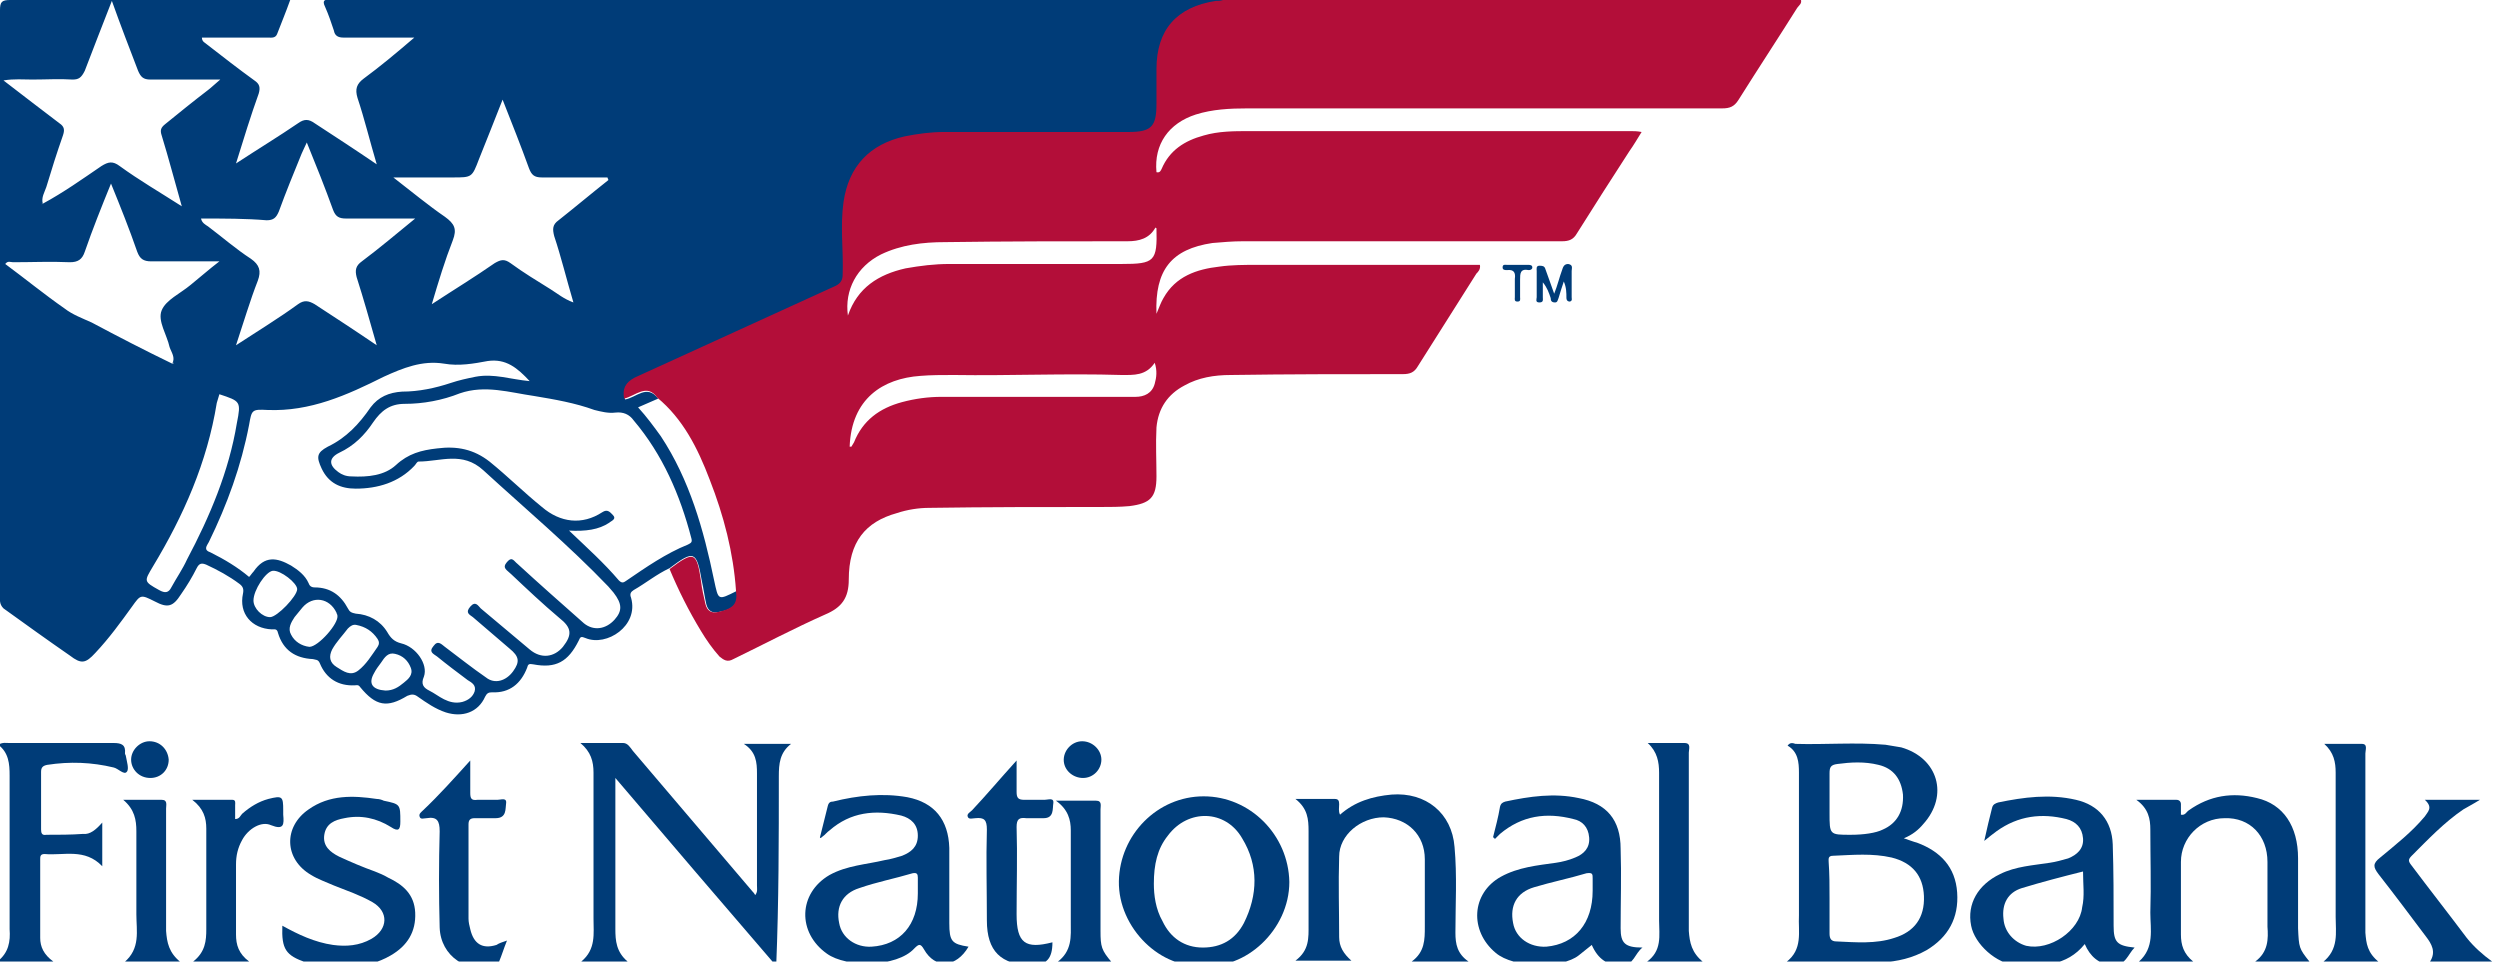 <svg fill="none" height="110" viewBox="0 0 286 110" width="286" xmlns="http://www.w3.org/2000/svg" xmlns:xlink="http://www.w3.org/1999/xlink"><clipPath id="a"><path d="m0 0h285.1v110h-285.1z"/></clipPath><g clip-path="url(#a)"><path d="m76.598 65c-1.5.7-2.7 1.7-4.1 2.5-.3.2-.5.4-.3.9.9 3.2-2.8 5.6-5.2 4.6-.5-.2-.6-.2-.8.3-1.2 2.4-2.6 3.2-5.2 2.7-.5-.1-.6 0-.7.4-.7 1.8-2 2.9-4 2.8-.4 0-.6.1-.8.5-.8 1.8-2.6 2.4-4.5 1.8-1.2-.4-2.2-1.1-3.2-1.8-.4-.3-.7-.3-1.2-.1-2.3 1.4-3.6 1.2-5.4-1-.2-.3-.4-.2-.6-.2-1.9.1-3.3-.8-4-2.5-.2-.5-.5-.4-.8-.5-2-.1-3.4-1-4-3-.1-.5-.4-.4-.7-.4-2.3-.1-3.8-1.8-3.3-4.1.1-.5 0-.8-.4-1.1-1.2-.9-2.5-1.6-3.8-2.2-.5-.2-.8-.2-1.1.4-.5 1-1.1 2-1.8 3-.9 1.4-1.5 1.6-3 .8-1.6-.8-1.6-.8-2.6.6-1.3 1.8-2.6 3.6-4.2 5.3-1.1 1.2-1.6 1.3-2.9.3-2.6-1.8-5.1-3.6-7.6-5.4-.5-.5-.4-1-.4-1.5 0-12.6 0-25.3 0-37.9 0-9.7 0-19.3 0-29 0-1.0.2-1.2 1.2-1.2h30.8 1.2c-.5 1.4-1 2.6-1.5 3.9-.2.5-.7.4-1 .4-2.5 0-5 0-7.6 0 0 .5.4.6.6.8 1.8 1.4 3.6 2.8 5.4 4.1.6.4.7.8.5 1.5-.9 2.5-1.7 5.1-2.6 8 2.6-1.7 4.9-3.1 7.1-4.6.7-.5 1.2-.5 1.9 0 2.3 1.5 4.6 3 7.1 4.7-.8-2.7-1.4-5.2-2.2-7.6-.3-1-.1-1.6.7-2.2 1.9-1.4 3.7-2.9 5.8-4.7-1.1 0-1.9 0-2.6 0-1.8 0-3.7 0-5.5 0-.6 0-1-.2-1.1-.8-.3-.9-.6-1.8-1-2.7-.4-.8 0-.9.6-.8h.4 100.4 1.6c-.3.2-.7.2-1 .2-4.5.6-6.8 3.3-6.8 7.8v4c0 2.6-.6 3.2-3.2 3.2-7 0-14.1 0-21.1 0-1.5 0-3 .2-4.5.5-4.0.9-6.4 3.4-7 7.5-.4 2.7 0 5.5-.1 8.3 0 .6-.2 1-.8 1.3-7.7 3.5-15.3 7.1-23 10.5-1.1.5-1.4 1.2-1.2 2.4 1.3-.2 2.5-1.8 3.8-.1-.7.3-1.4.6-2.3 1 1 1.1 1.8 2.2 2.6 3.3 3.3 5 4.9 10.7 6.1 16.5.5 2.3.4 2.3 2.6 1.2.2 1.5-.3 2.1-2 2.4-.8.2-1.3-.1-1.5-.9-.2-.9-.3-1.7-.5-2.6-.6-3.5-.9-3.6-3.7-1.5zm-56.9-23.4c.2 0 .2-.1.1-.1l-.1.1c.4-.7-.1-1.3-.3-1.9-.3-1.4-1.4-3-.9-4.2s2.1-1.9 3.3-2.9c1-.8 2-1.7 3.3-2.7-2.8 0-5.3 0-7.8 0-.9 0-1.3-.3-1.6-1.1-.9-2.6-1.9-5.1-3-7.8-1.1 2.7-2.1 5.2-3 7.8-.3.9-.8 1.2-1.7 1.2-2.2-.1-4.3 0-6.5 0-.3 0-.6-.2-.9.2 2.3 1.7 4.5 3.5 6.8 5.1.9.7 2 1.1 3.1 1.6 3 1.6 6.1 3.2 9.2 4.7zm-14.8-18.3c2.4-1.3 4.5-2.8 6.7-4.3.8-.5 1.3-.6 2.1 0 2.2 1.6 4.6 3 7.1 4.6-.8-2.8-1.5-5.5-2.3-8.1-.2-.6-.1-.9.4-1.3 1.6-1.3 3.2-2.6 4.9-3.9.4-.3.8-.7 1.4-1.2-2.9 0-5.4 0-8 0-.8 0-1.1-.3-1.4-1-1-2.6-2-5.2-3-8-1.1 2.8-2.1 5.4-3.1 8-.4.8-.7 1-1.4 1-1.5-.1-3 0-4.6 0-1 0-2.1-.1-3.3.1 2.2 1.7 4.3 3.3 6.4 4.9.6.4.6.8.4 1.4-.7 2-1.3 3.9-1.9 5.9-.2.6-.6 1.2-.4 1.9h-.1v.1s0-.1.1-.1zm23.6 42.7c.2-.2.3-.4.5-.6 1.3-1.9 2.7-1.6 4.3-.7.8.5 1.6 1.1 2 2 .1.3.3.5.7.5 1.8 0 3 .9 3.8 2.4.2.4.4.5.9.6 1.5.1 2.8.8 3.6 2.1.4.7.8 1.1 1.6 1.3 1.7.4 3.1 2.4 2.6 3.8-.4.9 0 1.3.6 1.6s1.1.7 1.7 1 1.3.5 2.1.3c.7-.2 1.2-.6 1.4-1.2.2-.7-.3-1-.8-1.3-1.2-.9-2.4-1.8-3.5-2.7-.4-.3-1-.5-.4-1.2.5-.7.9-.2 1.3.1 1.6 1.2 3.1 2.4 4.7 3.5 1 .8 2.3.4 3.1-.7s.7-1.7-.4-2.6c-1.4-1.2-2.8-2.4-4.2-3.6-.4-.3-.9-.5-.3-1.2s.9-.1 1.2.2c1.9 1.6 3.7 3.1 5.6 4.7 1.3 1.1 2.8.9 3.8-.3 1.1-1.4 1-2.2-.4-3.3-1.9-1.6-3.7-3.3-5.5-5-.5-.5-1.1-.7-.5-1.4s.8-.1 1.2.2c2.5 2.3 5 4.5 7.6 6.8 1.1.9 2.5.7 3.5-.4.9-1 .9-1.8-.1-3.1-.2-.2-.4-.5-.6-.7-4.5-4.7-9.5-8.9-14.3-13.3-2.4-2.2-4.9-1-7.4-1-.2 0-.3.3-.5.5-1.8 1.9-4.2 2.6-6.7 2.6-1.7 0-3.1-.6-3.9-2.3-.6-1.3-.6-1.8.7-2.5 2.1-1 3.6-2.6 4.9-4.5.9-1.2 2.1-1.7 3.6-1.8 1.9 0 3.8-.4 5.6-1 .9-.3 1.8-.5 2.8-.7 2.1-.4 4 .3 6.2.5-1.4-1.5-2.7-2.6-4.8-2.3-1.6.3-3.3.6-5 .3-2.5-.4-4.7.5-6.9 1.5-4.2 2.1-8.4 4-13.3 3.8-1.8-.1-1.8 0-2.1 1.7-.9 4.7-2.5 9.1-4.6 13.4-.2.4-.7.9.2 1.2 1.6.8 3.1 1.7 4.4 2.8zm36.6-5.3c2.1 2 4 3.7 5.7 5.7.4.4.6.2.9 0 2.2-1.5 4.5-3.1 7-4.1.4-.2.5-.3.4-.7-1.3-5-3.3-9.6-6.6-13.5-.5-.7-1.2-1-2.1-.9-.8.1-1.6-.1-2.4-.3-2.2-.8-4.5-1.2-6.9-1.6-2.8-.4-5.6-1.3-8.5-.3-2 .8-4.2 1.2-6.3 1.2-1.7 0-2.7.8-3.6 2.1-1 1.5-2.2 2.7-3.9 3.5-1.2.6-1.2 1.4-.1 2.2.4.3.9.5 1.5.5 1.9.1 3.8-.1 5.1-1.3 1.4-1.3 2.9-1.7 4.7-1.9 2.3-.3 4.2.1 6 1.5 2.1 1.7 3.9 3.5 6 5.2 2.1 1.8 4.6 2.1 6.9.6.6-.4.9 0 1.2.3.5.5-.2.7-.4.9-1.2.8-2.7 1-4.6.9zm-42.1-35.7c.1.5.5.7.8.9 1.6 1.2 3.2 2.6 4.9 3.7 1 .7 1.2 1.4.8 2.5-.9 2.3-1.6 4.7-2.5 7.4 2.6-1.7 4.9-3.1 7.1-4.7.7-.5 1.2-.4 1.9 0 2.3 1.5 4.6 3 7.1 4.7-.8-2.8-1.5-5.3-2.3-7.8-.2-.8-.1-1.3.6-1.8 2-1.5 3.9-3.1 6.1-4.9-2.8 0-5.4 0-7.9 0-.8 0-1.2-.2-1.5-1-.9-2.5-1.9-5-3-7.7-.3.6-.4.9-.6 1.3-.9 2.2-1.8 4.4-2.6 6.6-.3.7-.6 1-1.4 1-2.3-.2-4.9-.2-7.5-.2zm46.6-4.4c0-.1-.1-.2-.1-.3-2.5 0-5 0-7.5 0-.9 0-1.2-.3-1.5-1.1-.9-2.5-1.9-5-3-7.8-1 2.5-1.8 4.6-2.7 6.8-.8 2.1-.8 2.1-3 2.1-1.5 0-3 0-4.4 0-.7 0-1.4 0-2.4 0 2.2 1.7 4 3.2 5.9 4.5 1.1.8 1.4 1.4.9 2.7-.9 2.3-1.6 4.6-2.4 7.3 2.6-1.7 4.9-3.1 7.2-4.7.7-.4 1.1-.5 1.8 0 1.5 1.1 3 2 4.6 3 .8.5 1.5 1.1 2.6 1.5-.8-2.7-1.4-5.2-2.2-7.6-.2-.8-.2-1.3.5-1.8 1.9-1.5 3.8-3.1 5.7-4.6zm-44.5 24.5c-.1.3-.2.7-.3 1-1.1 6.8-3.8 12.9-7.3 18.7-1 1.7-1.1 1.7.7 2.7.7.4 1.1.3 1.4-.3.6-1.1 1.3-2.1 1.8-3.2 2.6-4.9 4.8-10.1 5.7-15.6.5-2.5.4-2.5-2-3.3zm15.7 26.4c-.4-.1-.7.1-1 .4-.6.8-1.3 1.5-1.8 2.4-.4.8-.3 1.5.5 2s1.6 1.1 2.5.4 1.5-1.7 2.2-2.7c.2-.3.2-.6 0-.9-.6-.9-1.4-1.4-2.4-1.6zm-5.4 2.5c1 0 3.4-2.7 3.2-3.6 0-.1-.1-.2-.1-.3-.8-1.7-2.7-2-3.9-.6-.3.4-.6.7-.9 1.1-.4.6-.8 1.3-.4 2 .4.8 1.2 1.3 2.1 1.4zm-6.4-5.3c0 .9 1 1.9 1.9 1.9.8 0 3.1-2.4 3.1-3.2 0-.7-1.9-2.2-2.8-2.1-.8.1-2.2 2.2-2.2 3.4zm15.1 10.3c.9 0 1.5-.4 2.1-.9.5-.4 1.1-.9.8-1.7s-.9-1.4-1.8-1.6c-.8-.2-1.2.4-1.6 1-.3.4-.6.8-.8 1.2-.7 1.2-.2 1.9 1.3 2z" fill="#003c78"/><path d="m75.2 45.5c-1.2-1.7-2.5-.2-3.8.1-.2-1.1.1-1.8 1.2-2.4 7.7-3.5 15.3-7 23-10.5.6-.3.8-.7.8-1.3.1-2.8-.3-5.5.1-8.3.6-4.1 3-6.6 7-7.5 1.5-.3 3-.5 4.5-.5h21.1c2.6 0 3.2-.6 3.2-3.2 0-1.3 0-2.6 0-4 0-4.5 2.3-7.1 6.8-7.8.4 0 .7 0 1-.2h1.3 63.7.9c.2.5-.2.7-.4 1-2.2 3.5-4.5 7-6.7 10.5-.5.8-1 1-1.9 1-18.1 0-36.2 0-54.3 0-2 0-4 .1-5.9.7-3.1 1-4.8 3.4-4.5 6.6.4.1.5-.2.6-.4.9-2.1 2.6-3.2 4.8-3.8 1.7-.5 3.5-.5 5.2-.5h43.7c.3 0 .7 0 1.2.1-.5.8-.9 1.5-1.4 2.2-2 3.1-4 6.2-6 9.4-.4.7-.9.9-1.7.9-12.2 0-24.3 0-36.5 0-1.2 0-2.3.1-3.5.2-4.7.7-6.6 3.1-6.4 8.1.3-.7.5-1.3.8-1.8 1.4-2.5 3.8-3.3 6.4-3.6 1.4-.2 2.9-.2 4.3-.2h24.4 1.1c.1.5-.2.8-.4 1-2.2 3.5-4.5 7.1-6.7 10.6-.4.7-.9.9-1.7.9-6.6 0-13.1 0-19.7.1-1.9 0-3.7.3-5.3 1.2-1.9 1-3 2.6-3.2 4.8-.1 1.9 0 3.8 0 5.6 0 2.4-.7 3.1-3.1 3.4-1.1.1-2.2.1-3.2.1-6.6 0-13.1 0-19.7.1-1.2 0-2.5.2-3.7.6-3.6 1-5.5 3.3-5.5 7.6 0 2.1-.8 3.2-2.7 4-3.6 1.6-7 3.4-10.5 5.1-.7.4-1.1.1-1.6-.3-.8-.9-1.5-1.9-2.1-2.9-1.4-2.3-2.6-4.7-3.6-7.1 2.8-2.1 3.1-2 3.6 1.4.1.9.3 1.7.5 2.6.2.8.7 1.1 1.5.9 1.7-.4 2.2-.9 2-2.4-.3-4.4-1.4-8.6-3-12.7-1.4-3.7-3.1-7-6-9.4zm57-19.5c-.7 1.3-1.9 1.6-3.2 1.6-7 0-13.9 0-20.9.1-2.5 0-5 .3-7.3 1.4-2.8 1.4-4.2 4.1-3.8 7 1.1-3.2 3.5-4.7 6.6-5.4 1.7-.3 3.3-.5 5-.5h19.7c3.8 0 4.1-.3 4-4.1-.1 0-.1 0-.1-.1zm-35 25.1h.2c.1-.2.2-.3.3-.5 1-2.5 2.9-3.9 5.5-4.6 1.5-.4 3-.6 4.5-.6h16.7 5.5c1 0 1.9-.4 2.2-1.5.2-.7.3-1.5 0-2.4-1 1.5-2.4 1.4-3.8 1.4-6.4-.2-12.8.1-19.2 0-1.3 0-2.6 0-3.8.1-4.3.3-7.9 2.6-8.1 8.1z" fill="#b30e39"/><g fill="#003c78"><path d="m217.799 95.9c.6.2 1.1.4 1.5.5 2.7 1 4.4 2.8 4.6 5.7.2 2.9-1 5.1-3.5 6.6-1.6.9-3.3 1.3-5.2 1.4-3.5.1-7 0-10.9 0 2-1.5 1.4-3.5 1.5-5.4 0-5.4 0-10.9 0-16.3 0-1.2-.1-2.4-1.3-3.1.3-.4.6-.3.9-.2 3.4.1 6.9-.2 10.3.1.6.1 1.2.2 1.8.3 4.2 1.2 5.5 5.5 2.5 8.8-.5.6-1.2 1.2-2.2 1.6zm-8.5 6.8v4.1c0 .6.2.9.8.9 2.2.1 4.5.3 6.6-.4 2.3-.7 3.5-2.3 3.4-4.8-.1-2.3-1.3-3.8-3.7-4.4-2.2-.5-4.4-.3-6.7-.2-.6 0-.5.4-.5.7.1 1.4.1 2.7.1 4.1zm2.4-7.2c1.5 0 2.9-.2 3.7-.6 1.6-.7 2.4-2.1 2.3-4-.2-1.8-1.1-3-2.8-3.4-1.6-.4-3.2-.3-4.7-.1-.8.1-.9.4-.9 1.1v4.5c0 2.5 0 2.5 2.4 2.5z"/><path d="m71.798 110c-1.8 0-3.5 0-5.3 0 1.7-1.4 1.4-3.2 1.4-4.9 0-5.6 0-11.1 0-16.7 0-1.3-.3-2.4-1.5-3.4h4.9c.5 0 .8.5 1.1.9 4.6 5.4 9.1 10.7 13.7 16.1.1.1.2.2.3.4.3-.4.2-.7.2-1.1 0-4.3 0-8.6 0-12.8 0-1.3-.1-2.5-1.5-3.4h5.4c-1.3 1-1.4 2.3-1.4 3.7 0 7.2 0 14.3-.3 21.7-6.1-7.1-12.2-14.2-18.4-21.5v2.8 14.5c0 1.3.1 2.6 1.4 3.7z"/><path d="m93.8 95.8c.3-1.2.6-2.4.9-3.6.1-.4.3-.5.6-.5 2.8-.7 5.7-1 8.5-.5 3.1.6 4.7 2.6 4.8 5.8v8.6c0 2.1.3 2.4 2.2 2.7-1.4 2.4-3.8 2.6-5.1.3-.4-.7-.6-.6-1.1-.1-2 2.2-7.8 2.2-10.0.6-3.4-2.4-3.3-6.9.3-9 2-1.1 4.2-1.2 6.3-1.7.7-.1 1.3-.3 2-.5 1-.4 1.8-1 1.8-2.3s-.8-2-1.9-2.3c-3-.7-5.8-.4-8.2 1.7-.3.2-.5.5-.8.7-.2.2-.3.2-.3.1zm11.2 6.4c0-.6 0-1.2 0-1.8 0-.4-.1-.6-.6-.5-2 .6-4.1 1-6.1 1.7-1.9.6-2.7 2.1-2.3 4 .3 1.7 1.9 2.8 3.7 2.7 3.3-.2 5.3-2.5 5.3-6.1z"/><path d="m170.8 95.8c.3-1.2.6-2.3.8-3.5.1-.4.3-.5.6-.6 2.8-.6 5.6-1 8.4-.4 3.2.6 4.8 2.5 4.8 5.8.1 3 0 6.1 0 9.1 0 1.7.5 2.2 2.5 2.2-.9.7-1 2-2.3 2-1.7.1-2.8-.7-3.5-2.3-.5.4-1 .8-1.5 1.2-1.9 1.5-7.4 1.5-9.5-.3-3-2.5-2.8-6.8.6-8.7 2-1.1 4.2-1.3 6.3-1.6.7-.1 1.5-.3 2.2-.6 1-.4 1.7-1.1 1.6-2.3s-.8-1.9-1.8-2.1c-3.1-.8-5.9-.4-8.4 1.7-.1.1-.2.2-.3.3s-.2.2-.3.3c0-.1-.1-.2-.2-.2zm11.4 6.1c0-.5 0-1 0-1.4 0-.5 0-.7-.7-.6-2 .6-4 1-6 1.6s-2.8 2.1-2.4 4.1c.3 1.7 1.9 2.8 3.8 2.7 3.3-.3 5.3-2.7 5.3-6.4z"/><path d="m244.198 108.4c-.8.8-1 2.1-2.6 2-1.5-.1-2.5-1-3.1-2.4-2.1 2.6-4.9 2.5-7.8 2.4-2.3-.1-4.8-2.4-5.2-4.5-.5-2.5.8-4.7 3.3-5.9 1.8-.9 3.8-1 5.7-1.3.7-.1 1.4-.3 2.1-.5 1-.4 1.8-1.1 1.7-2.3s-.8-1.9-1.9-2.2c-2.8-.7-5.5-.4-8 1.4-.4.3-.8.6-1.4 1.1.3-1.4.6-2.6.9-3.8.1-.4.4-.5.7-.6 2.9-.6 5.9-1 8.9-.3 2.6.6 4.1 2.4 4.2 5.1.1 3.1.1 6.2.1 9.3 0 1.9.4 2.3 2.4 2.5zm-5.9-8.7c-2.4.6-4.7 1.2-7 1.9-1.6.5-2.3 1.8-2.1 3.5.1 1.5 1.2 2.7 2.6 3.1 2.7.6 6.1-1.7 6.4-4.4.3-1.3.1-2.6.1-4.1z"/><path d="m264.198 110c-2 0-4 0-6.2 0 1.5-1.1 1.5-2.6 1.4-4 0-2.5 0-5 0-7.4 0-3-2-5.1-4.9-5-2.8 0-5 2.3-5 5v8.3c0 1.2.3 2.2 1.4 3.1-2.2 0-4.1 0-6.2 0 1.8-1.6 1.3-3.7 1.3-5.6.1-3.2 0-6.3 0-9.5 0-1.2-.2-2.4-1.6-3.4h4.6c.3 0 .5.2.5.5v1.2c.5.1.6-.3.9-.5 2.4-1.7 5-2.1 7.8-1.4 3 .7 4.7 3.2 4.7 6.9v8c.1 2.2.1 2.3 1.3 3.8z"/><path d="m167.999 110c-2.3 0-4.3 0-6.5 0 1.5-1.1 1.5-2.5 1.5-4 0-2.6 0-5.1 0-7.7 0-2.8-2-4.7-4.7-4.8-2.6 0-5.1 2-5.1 4.5-.1 3.1 0 6.2 0 9.2 0 1.1.5 1.9 1.4 2.7-2.2 0-4.1 0-6.4 0 1.6-1.2 1.5-2.6 1.5-4.1 0-3.6 0-7.1 0-10.7 0-1.4-.1-2.6-1.5-3.7h4.5c.4 0 .5.2.5.6s-.1.8.1 1.2c1.7-1.5 3.7-2.1 5.9-2.3 3.9-.3 6.9 2.1 7.2 6 .3 3.3.1 6.6.1 9.8 0 1.3.2 2.4 1.5 3.3z"/><path d="m137.7 110.4c-4.8.6-9.8-4.2-9.7-9.6.1-5.3 4.4-9.7 9.7-9.7s9.7 4.4 9.8 9.8c0 5.5-5.1 10.1-9.8 9.5zm-5.7-9.3c0 1.3.2 2.9 1 4.3.9 1.9 2.5 3 4.6 3s3.7-.9 4.7-2.8c1.6-3.2 1.7-6.6-.2-9.7-1.9-3.3-6.2-3.4-8.5-.3-1.2 1.5-1.6 3.3-1.6 5.5z"/><path d="m11.699 94.1v5c-2-2.1-4.4-1.2-6.6-1.4-.5 0-.5.3-.5.6v9c0 1 .4 1.9 1.5 2.7-2.2 0-4.2 0-6.4 0 1.3-1 1.5-2.3 1.4-3.7 0-5.9 0-11.7 0-17.6 0-1.3-.1-2.6-1.3-3.5.5-.3.9-.2 1.2-.2h12c.9 0 1.4.2 1.3 1.2 0 .1.1.2.1.3.1.6.4 1.5.1 1.8-.3.4-1-.4-1.5-.5-2.5-.6-5-.7-7.6-.3-.5.1-.7.3-.7.8v6.6c0 .4.1.7.6.6 1.4 0 2.8 0 4.2-.1.8.1 1.5-.5 2.2-1.3z"/><path d="m32.299 105.9c1.8 1 3.7 1.9 5.8 2.2 1.5.2 3 .1 4.4-.7 1.9-1.1 2-3.1.1-4.2-1.4-.8-2.9-1.3-4.4-1.9-.9-.4-1.8-.7-2.6-1.2-3.1-1.8-3.2-5.5-.3-7.5 2.4-1.7 5.1-1.6 7.8-1.2.3 0 .6.1.8.2 1.9.4 1.9.4 1.9 2.4 0 .9-.2 1.2-1.1.6-1.6-1-3.4-1.4-5.3-1-1.1.2-2.1.6-2.3 1.9s.7 2 1.7 2.5c1.3.6 2.7 1.2 4.1 1.7.5.2 1 .4 1.5.7 1.7.8 3 1.9 3.1 4 .1 2.2-.9 3.8-2.8 4.9-2.9 1.7-6.1 1.4-9.2.9-.2 0-.3-.1-.5-.1-2.3-.8-2.8-1.5-2.7-4.2z"/><path d="m116.299 87v3.6c0 .7.2.9.9.9h2.3c.4 0 1.1-.3 1 .4-.1.6.1 1.7-1.1 1.7-.7 0-1.4 0-2 0-.8-.1-1.1.1-1.1 1 .1 3.3 0 6.6 0 10 0 3.3 1 4 4.1 3.2 0 1.9-.7 2.6-2.4 2.6-3.5 0-5.1-1.6-5.1-5.1s-.1-7 0-10.4c0-1.1-.3-1.4-1.3-1.3-.3 0-.8.2-.9-.2-.1-.3.3-.5.5-.7 1.6-1.7 3.2-3.6 5.1-5.7z"/><path d="m194.899 110.1c-2.3 0-4.3 0-6.6 0 1.9-1.3 1.5-3.1 1.5-4.8 0-5.6 0-11.3 0-16.9 0-1.2-.2-2.4-1.3-3.4h4.2c.8 0 .5.7.5 1.1v19.3 1.1c.1 1.3.3 2.5 1.7 3.6z"/><path d="m272.199 110.1c-2.3 0-4.2 0-6.5 0 1.9-1.5 1.5-3.4 1.5-5.2 0-5.5 0-11 0-16.5 0-1.2-.2-2.3-1.3-3.3h4.3c.7 0 .4.7.4 1.1v13.4 7.1c.1 1.2.2 2.3 1.6 3.4z"/><path d="m57.998 107.6c-.4 1-.6 1.7-.9 2.4-.1.2-.2.3-.4.4-3.2 1.1-6.3-1-6.4-4.3-.1-3.7-.1-7.3 0-11 0-1.2-.3-1.7-1.5-1.5-.3 0-.7.2-.8-.2-.1-.3.2-.5.4-.7 1.8-1.7 3.5-3.6 5.4-5.7v3.7c0 .6.1.9.8.8h2.3c.4 0 1.1-.3 1 .4-.1.6.1 1.7-1.2 1.7-.8 0-1.6 0-2.4 0-.5 0-.7.2-.7.7v10.8c0 .4.1.8.2 1.2.4 1.7 1.4 2.3 3 1.8.3-.2.6-.3 1.2-.5z"/><path d="m28.5 110c-2.3 0-4.2 0-6.4 0 1.4-1.1 1.5-2.4 1.5-3.7 0-3.8 0-7.7 0-11.5 0-1.2-.3-2.3-1.6-3.3h4.6c.4 0 .3.4.3.6v1.6c.5 0 .6-.4.8-.6.9-.8 1.9-1.4 3-1.7 1.6-.4 1.7-.3 1.7 1.3v.5c.1 1.1.1 1.8-1.4 1.2-1.1-.5-2.6.4-3.3 1.7-.5.9-.7 1.8-.7 2.8v8c0 1.2.3 2.2 1.5 3.1z"/><path d="m277.4 91.5h6.3c-.8.5-1.4.8-1.9 1.1-2.2 1.5-4 3.4-5.9 5.3-.4.4-.4.6-.1 1 2.1 2.8 4.3 5.6 6.4 8.4.8 1 1.8 1.9 2.9 2.7-2.4 0-4.7 0-7.1 0 .7-1.1.2-2-.5-2.9-1.8-2.4-3.6-4.8-5.4-7.1-.6-.8-.7-1.2.2-1.9 1.8-1.5 3.6-2.9 5.1-4.7.3-.5 1-1 0-1.9z"/><path d="m127.199 110.1c-2.1 0-4.1 0-6.3 0 1.8-1.3 1.6-3 1.6-4.6 0-3.5 0-7 0-10.5 0-1.2-.3-2.4-1.7-3.4h4.6c.7 0 .5.6.5 1v9.9 4c0 1.8.1 2.2 1.3 3.6z"/><path d="m20.7 110.1c-2.3 0-4.2 0-6.5 0 1.9-1.6 1.4-3.6 1.4-5.5 0-3.2 0-6.3 0-9.5 0-1.3-.2-2.5-1.5-3.6h4.4c.7 0 .5.6.5 1v12 2c.1 1.3.3 2.5 1.7 3.6z"/><path d="m125.998 86.9c0 1.1-.9 2.1-2.1 2.1-1.1 0-2.1-.8-2.2-1.9-.1-1.2.9-2.3 2.1-2.3s2.2 1 2.2 2.1z"/><path d="m19.3 86.9c0 1.2-.9 2.1-2.1 2.1-1.3 0-2.2-1-2.2-2.1s1-2.1 2.1-2.1c1.2 0 2.1.9 2.2 2.1z"/><path d="m177.799 33.6c.4-1 .6-1.9.9-2.7.1-.3.2-.7.7-.7.6.1.4.5.4.8v3c0 .2.1.4-.2.5-.3 0-.4-.2-.4-.4 0-.6 0-1.2-.3-1.9-.2.6-.4 1.2-.6 1.9-.1.2-.1.5-.4.5-.4 0-.5-.2-.5-.5-.2-.6-.4-1.2-.9-1.8v1.7c0 .3.1.6-.4.6s-.3-.4-.3-.6c0-1 0-2 0-3 0-.2-.1-.6.3-.6.3 0 .6-0.0.7.4.3.8.6 1.7 1 2.8z"/><path d="m173.298 32.7c0-.3 0-.6 0-.8.1-.7-.1-1.1-.9-1-.2 0-.5 0-.5-.3 0-.4.3-.3.5-.3h2.4c.2 0 .5 0 .5.3 0 .2-.2.3-.4.3-1-.2-1 .4-1 1.1v2c0 .2.1.5-.3.5s-.3-.3-.3-.5c0-.4 0-.9 0-1.3z"/></g></g></svg>